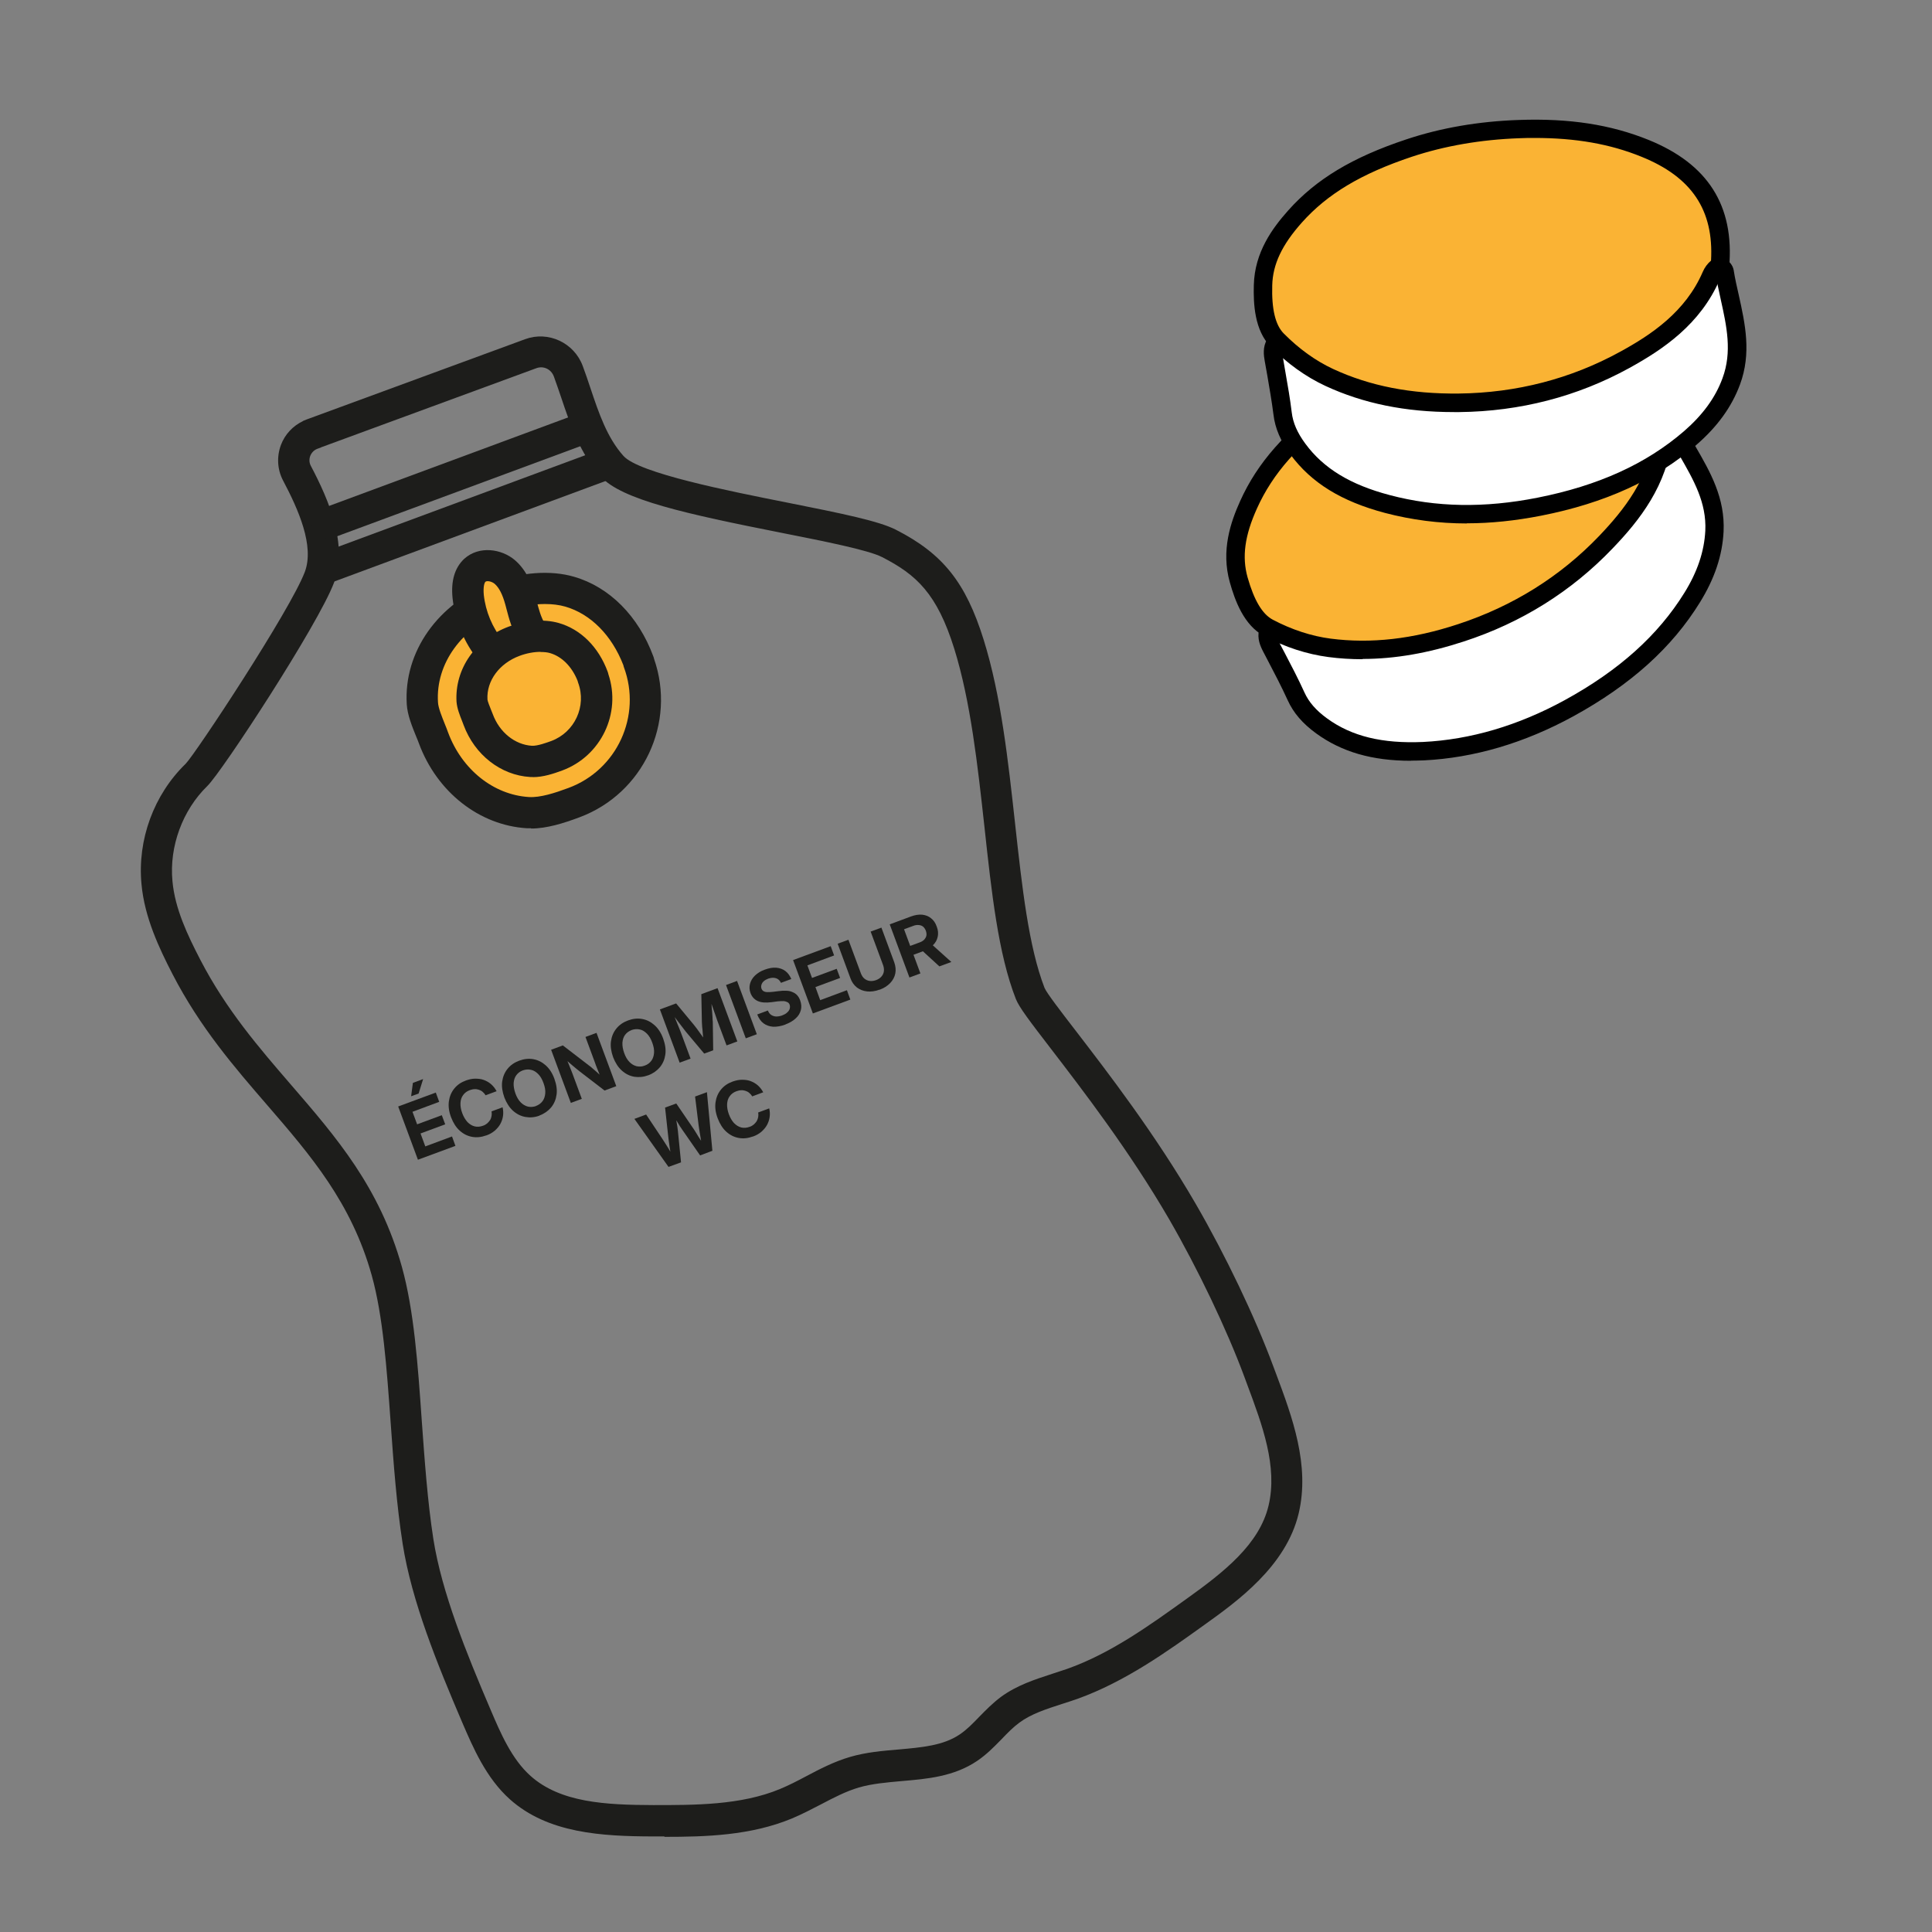 <svg xmlns="http://www.w3.org/2000/svg" id="Calque_2" data-name="Calque 2" viewBox="0 0 141.73 141.73"><rect x="0" y="0" width="141.73" height="141.73" fill="#808080" stroke="none"/><defs><style>      .cls-1 {        isolation: isolate;      }      .cls-2, .cls-3, .cls-4, .cls-5 {        stroke-width: 0px;      }      .cls-3 {        fill: #fff;      }      .cls-4 {        fill: #fab334;      }      .cls-5 {        fill: #1d1d1b;      }    </style></defs><path class="cls-5" d="M48.75,134.72c-.28,0-.55,0-.82,0-3.79-.01-7.73-.23-10.52-2.72-1.76-1.57-2.72-3.83-3.5-5.64-1.85-4.33-3.71-8.9-4.37-13.1-.45-2.88-.67-5.93-.88-8.87-.29-4.04-.56-7.85-1.39-10.83-1.49-5.33-4.48-8.8-7.65-12.47-2.43-2.81-4.94-5.71-6.96-9.62-.99-1.92-2.06-4.18-2.28-6.61-.31-3.25.9-6.56,3.24-8.83.72-.73,7.67-11.25,8.74-14.07.72-1.91-.47-4.58-1.59-6.7-.43-.81-.48-1.76-.16-2.62.29-.77.87-1.39,1.6-1.74l.02-.02.27-.11,16.03-5.89c1.69-.62,3.59.26,4.22,1.97.2.53.38,1.07.56,1.61.63,1.88,1.23,3.65,2.43,4.99,1.13,1.26,7.68,2.56,12.01,3.42,4.13.82,6.73,1.36,7.97,1.99,3.45,1.76,5.13,3.87,6.44,8.07,1.28,4.1,1.8,8.9,2.31,13.53.51,4.63.99,9,2.16,12.02.15.36,1.23,1.77,2.28,3.13,2.32,3.02,5.83,7.57,8.81,12.71,2.18,3.76,4.36,8.32,5.69,11.92l.21.56c1.17,3.13,2.49,6.68,1.65,10.22-.92,3.88-4.53,6.47-6.92,8.18-2.73,1.96-5.83,4.18-9.32,5.43-.37.13-.74.25-1.12.37-1.17.38-2.27.73-3.14,1.38-.45.33-.86.75-1.29,1.2-.54.55-1.1,1.13-1.8,1.6-1.7,1.15-3.66,1.32-5.55,1.48-1.11.1-2.16.19-3.13.47-.94.28-1.83.74-2.78,1.24-.68.35-1.38.72-2.12,1.03-3.03,1.26-6.35,1.35-9.37,1.35ZM23.56,32.81l-.02.02-.25.09c-.33.12-.47.38-.53.52-.05.14-.12.42.04.73,1.34,2.54,2.74,5.81,1.7,8.58-1.16,3.08-8.23,13.89-9.29,14.91-1.82,1.77-2.8,4.44-2.56,6.97.18,2.03,1.11,3.97,2.04,5.77,1.9,3.67,4.32,6.47,6.66,9.18,3.34,3.87,6.5,7.52,8.13,13.35.89,3.2,1.17,7.13,1.46,11.29.21,2.9.42,5.9.85,8.68.62,3.94,2.42,8.36,4.21,12.55.72,1.69,1.54,3.6,2.92,4.83,2.19,1.96,5.51,2.13,9,2.14,3,0,6.42.02,9.3-1.18.65-.27,1.27-.59,1.93-.94,1-.53,2.04-1.07,3.2-1.41,1.19-.35,2.4-.45,3.58-.55,1.67-.15,3.26-.28,4.47-1.1.51-.34.96-.8,1.44-1.3.48-.49.98-1,1.58-1.45,1.17-.86,2.51-1.29,3.8-1.71.35-.11.71-.23,1.06-.35,3.19-1.13,6.02-3.17,8.75-5.13,2.8-2,5.36-4.03,6.03-6.85.68-2.86-.46-5.92-1.57-8.89l-.21-.57c-1.29-3.48-3.41-7.91-5.52-11.56-2.91-5.01-6.36-9.49-8.64-12.46-1.63-2.12-2.36-3.08-2.6-3.69-1.29-3.29-1.78-7.81-2.3-12.6-.5-4.53-1.01-9.21-2.22-13.1-1.26-4.03-2.77-5.42-5.29-6.71-1.01-.52-4.24-1.16-7.37-1.78-7.02-1.39-11.74-2.43-13.27-4.13-1.52-1.69-2.22-3.77-2.9-5.79-.18-.52-.35-1.04-.54-1.55-.2-.54-.76-.8-1.28-.61l-15.78,5.8ZM22.9,31.84h0,0Z"></path><g><path class="cls-4" d="M46.85,48.55c1.54,4.16-.58,8.78-4.74,10.32-1.07.4-2.3.8-3.38.74-3.09-.19-5.79-2.4-6.93-5.48-.28-.76-.77-1.75-.82-2.53-.21-3.44,2.16-6.53,5.56-7.79,1.68-.62,3.66-.87,5.25-.41,2.37.69,4.15,2.65,5.07,5.15h-.01Z"></path><path class="cls-5" d="M38.96,60.76c-.1,0-.2,0-.3,0-3.5-.21-6.61-2.66-7.93-6.23-.06-.17-.14-.36-.22-.55-.29-.72-.62-1.53-.67-2.31-.24-3.85,2.3-7.44,6.3-8.93,2.08-.77,4.26-.93,5.97-.43,2.6.75,4.73,2.89,5.82,5.85.02.05.04.11.05.17,1.64,4.7-.79,9.89-5.48,11.63-1.15.43-2.38.82-3.54.82ZM39.97,44.31c-.95,0-2.01.2-3.03.57-3.05,1.13-4.99,3.8-4.81,6.64.02.41.29,1.06.5,1.59.09.22.17.42.24.62,1.01,2.72,3.33,4.58,5.93,4.74.83.05,1.89-.29,2.91-.67,3.56-1.32,5.38-5.29,4.06-8.85-.02-.05-.03-.1-.04-.15-.85-2.2-2.4-3.76-4.26-4.3-.45-.13-.96-.19-1.5-.19Z"></path></g><g><path class="cls-4" d="M36,47.73c-.92-1.13-1.5-2.53-1.66-3.98-.07-.68-.01-1.45.49-1.92.59-.54,1.59-.39,2.2.13s.92,1.31,1.14,2.08.39,1.57.8,2.26"></path><path class="cls-5" d="M36,48.88c-.33,0-.66-.14-.89-.42-1.05-1.29-1.73-2.92-1.91-4.58-.13-1.27.16-2.23.85-2.88,1.1-1,2.76-.73,3.72.09.9.77,1.29,1.88,1.5,2.65l.1.36c.16.6.31,1.17.58,1.61.33.54.15,1.25-.39,1.57-.54.33-1.25.15-1.57-.39-.44-.72-.65-1.51-.83-2.2l-.09-.34c-.21-.76-.46-1.24-.78-1.52-.24-.2-.59-.24-.68-.15-.08.08-.17.38-.12.95.13,1.22.63,2.42,1.41,3.37.4.49.33,1.21-.16,1.61-.21.17-.47.26-.72.26Z"></path></g><g><path class="cls-4" d="M43.48,49.68c.86,2.32-.32,4.9-2.64,5.76-.6.22-1.29.45-1.89.42-1.73-.11-3.23-1.34-3.87-3.06-.16-.42-.42-.98-.46-1.41-.11-1.92,1.2-3.65,3.1-4.35.93-.35,2.05-.48,2.93-.23,1.32.38,2.32,1.47,2.84,2.87h-.01Z"></path><path class="cls-5" d="M39.08,57c-.06,0-.13,0-.19,0-2.16-.13-4.07-1.63-4.88-3.81l-.11-.29c-.17-.43-.37-.92-.41-1.42-.14-2.41,1.4-4.62,3.85-5.52,1.25-.46,2.57-.56,3.64-.26,1.62.46,2.93,1.76,3.6,3.58.02.06.04.12.05.18.96,2.86-.53,6-3.38,7.06-.65.24-1.4.49-2.16.49ZM39.65,47.82c-.48,0-1.02.1-1.53.29-1.49.55-2.44,1.84-2.36,3.21.01.12.16.5.25.72.05.12.1.24.14.35.49,1.33,1.62,2.24,2.87,2.32.41.02,1.09-.23,1.42-.35,1.72-.64,2.61-2.56,1.97-4.28-.02-.05-.03-.09-.04-.14-.42-1.05-1.16-1.78-2.02-2.03-.2-.06-.44-.08-.69-.08Z"></path></g><path class="cls-5" d="M24.03,39.52c-.47,0-.9-.29-1.07-.75-.22-.59.08-1.25.68-1.47l18.85-6.98c.59-.22,1.25.08,1.47.68.22.59-.08,1.25-.68,1.47l-18.85,6.98c-.13.05-.27.07-.4.07Z"></path><path class="cls-5" d="M23.82,42.84c-.47,0-.9-.29-1.07-.75-.22-.59.08-1.25.68-1.47l20.22-7.49c.59-.22,1.25.08,1.47.68.22.59-.08,1.25-.68,1.47l-20.22,7.49c-.13.05-.27.07-.4.07Z"></path><g class="cls-1"><g class="cls-1"><path class="cls-5" d="M30.66,85.08l-1.45-3.91,2.76-1.02.25.68-1.96.73.34.92,1.81-.67.25.67-1.81.67.35.95,1.96-.73.25.69-2.76,1.02ZM30.16,80.42l.13-.98.75-.28-.33,1.06-.55.2Z"></path><path class="cls-5" d="M35.68,83.29c-.36.13-.7.17-1.04.11-.34-.06-.64-.21-.91-.45-.27-.24-.48-.57-.64-.99-.16-.42-.21-.81-.16-1.17.05-.36.18-.67.4-.94.22-.27.5-.46.86-.59.23-.08.45-.13.67-.13.22,0,.43.02.62.09s.38.17.54.31c.16.14.3.31.41.52l-.81.3c-.06-.11-.14-.19-.22-.26-.08-.07-.18-.12-.28-.15-.1-.03-.2-.05-.31-.04-.11,0-.22.03-.34.07-.22.08-.38.2-.5.37-.12.16-.18.36-.19.58-.01.23.03.47.13.74.1.27.23.48.38.65.16.16.33.27.53.32.2.05.4.03.62-.05.12-.04.22-.1.3-.17.08-.07.15-.15.21-.24s.09-.19.11-.3c.02-.11.02-.22,0-.34l.81-.3c.05.22.06.43.03.64-.03.21-.1.41-.2.59-.1.18-.24.34-.41.49-.17.14-.37.26-.6.34Z"></path><path class="cls-5" d="M39.58,81.84c-.35.13-.69.16-1.03.1-.34-.06-.64-.21-.91-.45-.27-.24-.48-.57-.64-.98-.15-.42-.21-.81-.16-1.17.05-.36.18-.67.4-.94.22-.27.5-.46.85-.59.35-.13.69-.17,1.03-.11.34.06.64.21.91.45.27.24.49.57.64.99.15.42.21.8.16,1.16-.05.36-.18.67-.4.94-.22.26-.5.46-.85.59ZM39.32,81.13c.2-.07.36-.19.48-.35s.18-.35.2-.58c.02-.23-.03-.48-.13-.75-.1-.28-.23-.5-.39-.66-.16-.16-.33-.27-.53-.31-.19-.04-.39-.03-.59.04-.2.07-.36.19-.48.35-.12.16-.18.35-.2.58-.01.23.03.48.13.76.1.28.23.5.39.66.16.16.33.26.53.31.19.04.39.03.59-.04Z"></path><path class="cls-5" d="M41.88,80.92l-1.45-3.91.86-.32,1.99,1.53c.07.05.15.12.25.21.1.08.21.18.32.28s.22.2.33.3l-.03.2c-.05-.12-.11-.26-.18-.42-.06-.16-.12-.3-.18-.45-.06-.14-.1-.26-.13-.35l-.71-1.92.81-.3,1.45,3.91-.86.32-1.81-1.39c-.09-.07-.19-.15-.31-.25-.12-.1-.25-.21-.39-.33-.14-.12-.3-.26-.46-.4l.1-.12c.08.19.16.36.23.53s.13.32.18.45c.05.13.09.23.12.31l.67,1.81-.81.3Z"></path><path class="cls-5" d="M47.56,78.88c-.35.13-.69.16-1.03.11-.34-.06-.64-.21-.91-.45-.27-.24-.48-.57-.64-.98-.15-.42-.21-.81-.16-1.17.05-.36.18-.67.4-.94.22-.27.5-.46.85-.59.35-.13.69-.17,1.03-.11s.64.21.91.45.49.57.64.99c.15.42.21.8.16,1.16-.05.36-.18.67-.4.94-.22.26-.5.46-.85.59ZM47.3,78.17c.2-.07.36-.19.48-.35.12-.16.18-.35.2-.58.02-.23-.03-.48-.13-.75-.1-.28-.23-.5-.39-.66-.16-.16-.33-.27-.53-.31-.19-.04-.39-.03-.59.04-.2.08-.36.19-.48.35-.12.16-.18.35-.2.58-.01.23.03.48.13.76.1.28.23.5.39.66.16.16.33.26.53.31.19.04.39.03.59-.05Z"></path><path class="cls-5" d="M49.86,77.96l-1.45-3.91,1.19-.44,1.31,1.58c.06.07.13.16.21.27.08.11.17.23.25.35.09.12.17.24.25.35.08.11.14.21.2.29l-.19.07c-.01-.09-.03-.21-.04-.34-.01-.14-.03-.28-.04-.43-.01-.15-.02-.29-.04-.43-.01-.14-.02-.25-.02-.34l-.04-2.05,1.19-.44,1.45,3.91-.79.29-.69-1.85c-.03-.09-.07-.19-.11-.32-.04-.12-.09-.25-.14-.4-.05-.14-.1-.28-.15-.43-.05-.14-.1-.28-.14-.41l.09-.03c.01.15.03.31.04.47.01.16.02.32.04.48.01.15.02.29.03.42,0,.13.01.24.02.33l.03,2.1-.66.24-1.35-1.61c-.06-.07-.12-.15-.2-.26-.08-.1-.17-.22-.26-.34-.09-.12-.19-.25-.29-.38-.1-.13-.19-.26-.29-.38l.1-.04c.05.12.1.26.15.4.06.14.11.28.17.42.06.14.11.27.16.39.05.12.09.23.12.31l.69,1.86-.79.29Z"></path><path class="cls-5" d="M54.07,71.96l1.45,3.91-.81.3-1.45-3.91.81-.3Z"></path><path class="cls-5" d="M57.62,75.16c-.33.12-.63.17-.9.16-.27-.02-.51-.1-.71-.25-.2-.15-.35-.37-.46-.65l.78-.29c.06.14.13.25.24.32.1.07.22.11.36.12.14,0,.29-.02.45-.08.15-.06.27-.12.36-.21.09-.08.16-.17.19-.27s.03-.2,0-.3c-.03-.08-.08-.15-.16-.19s-.17-.07-.29-.08c-.12,0-.27,0-.44.02l-.45.06c-.41.05-.74.03-.99-.08-.25-.11-.43-.3-.54-.58-.09-.24-.1-.47-.04-.69.06-.22.18-.43.37-.61s.43-.33.72-.43c.3-.11.58-.16.83-.14.25.02.48.1.67.24s.33.34.44.59l-.76.28c-.08-.17-.2-.29-.37-.34-.16-.05-.35-.04-.56.03-.13.05-.24.11-.33.19-.09.08-.14.16-.17.26s-.03.18,0,.28c.03.08.08.15.15.19.07.04.16.07.28.07.12,0,.25,0,.41-.02l.4-.05c.21-.03.41-.04.58-.03.17,0,.33.04.46.1.13.05.25.13.34.23.09.1.17.23.22.38.09.25.11.49.05.71-.06.23-.18.43-.38.61-.19.18-.45.33-.77.45Z"></path><path class="cls-5" d="M59.63,74.34l-1.45-3.91,2.76-1.02.25.68-1.96.73.34.92,1.81-.67.25.67-1.81.67.35.96,1.96-.73.25.69-2.76,1.02Z"></path><path class="cls-5" d="M64.52,72.6c-.32.12-.63.16-.91.13-.29-.03-.53-.13-.75-.29-.21-.17-.37-.39-.47-.67l-.94-2.54.79-.29.92,2.48c.06.15.14.28.25.37.11.09.24.15.39.17.15.02.3,0,.47-.06.16-.06.3-.15.39-.26.1-.11.16-.24.18-.38.02-.14,0-.29-.05-.44l-.92-2.48.79-.29.94,2.54c.1.28.13.56.08.82s-.18.5-.38.71c-.2.21-.46.37-.78.49Z"></path><path class="cls-5" d="M66.72,71.72l-1.45-3.91,1.56-.58c.3-.11.57-.15.82-.13.25.03.47.11.65.26.19.15.33.35.42.62.1.26.12.5.07.74-.05.23-.16.44-.35.62-.18.18-.42.33-.72.44l-1.03.38-.24-.65,1-.37c.15-.05.26-.12.35-.21.08-.09.14-.19.16-.3.02-.11,0-.23-.04-.35-.05-.13-.12-.23-.2-.3-.09-.07-.19-.11-.32-.12-.12-.01-.26,0-.4.06l-.68.25,1.2,3.24-.81.3ZM68.92,70.9l-1.56-1.43.85-.32,1.58,1.42-.87.32Z"></path></g><g class="cls-1"><path class="cls-5" d="M49.04,85.6l-2.5-3.52.86-.32,1.18,1.77c.1.15.19.3.29.45s.19.31.28.46c.09.16.18.31.27.46l-.16.06c-.03-.18-.06-.35-.09-.53-.03-.18-.06-.36-.08-.54-.03-.18-.05-.36-.07-.53l-.23-2.11.82-.3,1.2,1.76c.1.15.2.29.29.45s.19.31.29.46c.09.15.19.31.28.46l-.16.06c-.03-.17-.06-.35-.09-.53-.03-.18-.06-.36-.09-.53-.03-.18-.05-.35-.08-.53l-.26-2.11.87-.32.4,4.3-.9.34-1.32-1.9c-.11-.15-.22-.33-.33-.52-.12-.19-.24-.4-.39-.63l.21-.08c.04.26.08.51.11.72.04.22.07.42.09.61l.23,2.31-.91.33Z"></path></g><g class="cls-1"><path class="cls-5" d="M55.24,83.37c-.36.13-.7.17-1.04.11-.34-.06-.64-.21-.91-.45-.27-.24-.48-.57-.64-.99-.16-.42-.21-.81-.16-1.17.05-.36.18-.67.4-.94.22-.27.5-.46.86-.59.23-.08.45-.13.67-.13.22,0,.43.02.62.09s.38.17.54.31c.16.14.3.31.41.52l-.81.3c-.06-.11-.14-.19-.22-.26-.08-.07-.18-.12-.28-.15s-.2-.05-.31-.04c-.11,0-.22.03-.34.07-.22.08-.38.2-.5.37-.12.16-.18.36-.19.58s.03.47.13.74c.1.27.23.49.38.65.16.16.33.27.53.32.2.05.4.03.62-.05.12-.04.22-.1.3-.17s.15-.15.21-.24c.05-.09.09-.19.11-.3.02-.11.02-.22,0-.34l.81-.3c.05.22.06.43.03.64s-.1.41-.2.59c-.1.18-.24.34-.41.49-.17.14-.37.26-.6.34Z"></path></g></g><g><path class="cls-3" d="M122.55,31.18c.14.06.27.12.34.26,1.22,2.41,3.04,4.56,2.89,7.54-.09,1.8-.72,3.39-1.63,4.86-2.21,3.58-5.39,6.12-9.03,8.12-3.33,1.83-6.89,2.97-10.69,3.16-2.65.12-5.24-.24-7.47-1.86-.78-.57-1.45-1.24-1.87-2.16-.55-1.21-1.19-2.39-1.8-3.58-.19-.37-.35-.73-.26-1.15"></path><path class="cls-2" d="M103.51,55.81c-2.86,0-5.09-.65-6.96-2.01-1-.73-1.66-1.5-2.08-2.42-.45-.98-.96-1.97-1.46-2.92l-.33-.63c-.23-.44-.46-.97-.32-1.61.08-.36.44-.59.81-.51.36.08.59.44.51.81-.04.18.03.37.2.69l.33.62c.51.97,1.03,1.97,1.49,2.98.32.7.84,1.3,1.65,1.89,1.81,1.32,4.06,1.86,7.04,1.73,3.48-.17,6.98-1.2,10.4-3.07,3.98-2.18,6.85-4.76,8.78-7.88.95-1.53,1.45-3.02,1.53-4.54.1-2.07-.86-3.73-1.87-5.49-.31-.54-.62-1.08-.91-1.63-.02,0-.03-.01-.05-.02-.34-.15-.49-.55-.34-.9.16-.34.56-.49.89-.34.18.08.49.22.66.57.28.55.59,1.1.91,1.64,1.07,1.85,2.17,3.76,2.05,6.23-.09,1.76-.66,3.45-1.73,5.18-2.05,3.33-5.09,6.06-9.28,8.36-3.6,1.97-7.3,3.06-10.99,3.24-.32.01-.63.02-.94.02ZM122.36,31.84h.01-.01ZM122.28,31.74s0,0,0,0c0,0,0,0,0,0Z"></path></g><g><path class="cls-4" d="M122.43,31.13c-.91-4.12-3.43-6.25-7.85-6.6-3.18-.26-6.21.37-9.22,1.42-2.62.93-5.07,2.15-7.29,3.77-2.68,1.94-5.07,4.2-6.47,7.31-.8,1.76-1.27,3.58-.72,5.51.39,1.39,1.01,2.9,2.19,3.52,1.34.71,2.87,1.26,4.48,1.47,3.33.43,6.52-.06,9.64-1.09,4.08-1.34,7.65-3.54,10.64-6.66,2.12-2.21,3.87-4.61,4.19-7.79.03-.28.14-.57.32-.81"></path><path class="cls-2" d="M99.97,48.36c-.85,0-1.69-.05-2.52-.16-1.58-.21-3.17-.72-4.71-1.54-1.49-.78-2.15-2.62-2.52-3.94-.66-2.34.06-4.42.76-5.97,1.26-2.8,3.32-5.14,6.69-7.58,2.16-1.57,4.67-2.87,7.46-3.86,3.52-1.23,6.54-1.7,9.5-1.46,4.71.38,7.48,2.71,8.45,7.13.06.28-.06.57-.29.71-.06.11-.1.23-.11.35-.36,3.56-2.41,6.14-4.38,8.19-3.01,3.15-6.68,5.45-10.92,6.83-2.6.85-5.05,1.28-7.42,1.28ZM113.12,25.15c-2.33,0-4.77.47-7.54,1.44-2.67.94-5.07,2.18-7.12,3.67-3.17,2.29-5.09,4.46-6.25,7.04-.9,1.99-1.11,3.55-.69,5.05.48,1.69,1.08,2.7,1.85,3.11,1.38.73,2.85,1.21,4.25,1.39,2.95.38,6,.04,9.34-1.06,4.02-1.32,7.51-3.5,10.36-6.48,1.8-1.89,3.69-4.24,4.01-7.39.03-.35.16-.7.35-1-.91-3.58-3.19-5.4-7.16-5.72-.46-.04-.93-.06-1.4-.06Z"></path></g><g><path class="cls-3" d="M126.27,19.6c.11.09.22.2.25.34.43,2.66,1.52,5.27.49,8.05-.63,1.69-1.7,3.02-3.02,4.15-3.18,2.75-6.98,4.23-11.06,5.03-3.73.74-7.46.77-11.15-.2-2.56-.68-4.93-1.8-6.56-4.02-.57-.78-1.01-1.62-1.13-2.62-.16-1.32-.42-2.64-.64-3.95-.07-.41-.12-.8.1-1.18"></path><path class="cls-2" d="M107.61,38.4c-2.06,0-4.05-.26-6-.77-3.21-.85-5.41-2.21-6.94-4.28-.73-.99-1.13-1.93-1.25-2.94-.12-.95-.29-1.92-.45-2.86l-.19-1.06c-.07-.41-.17-1.03.19-1.63.19-.32.6-.43.93-.24.32.19.43.6.24.93-.09.16-.08.34-.02.72l.18,1.05c.17.95.34,1.94.46,2.93.09.77.41,1.5,1,2.3,1.33,1.81,3.3,3.01,6.19,3.77,3.4.9,6.95.96,10.84.19,4.45-.88,7.96-2.47,10.75-4.88,1.37-1.19,2.3-2.46,2.82-3.88.72-1.94.31-3.81-.13-5.79-.13-.61-.27-1.22-.37-1.83-.01-.01-.03-.02-.04-.04-.28-.25-.31-.67-.06-.95.25-.28.67-.31.95-.06.13.11.4.35.47.73.1.64.24,1.25.38,1.86.46,2.08.94,4.24.08,6.55-.61,1.64-1.66,3.09-3.21,4.43-2.97,2.56-6.69,4.26-11.37,5.18-1.89.37-3.7.56-5.45.56ZM125.9,20.18h0,0Z"></path></g><g><path class="cls-4" d="M126.16,19.53c.37-4.21-1.39-6.99-5.5-8.65-2.95-1.2-6.04-1.52-9.22-1.41-2.78.09-5.48.53-8.09,1.4-3.14,1.05-6.1,2.48-8.36,5.02-1.29,1.45-2.29,3.03-2.35,5.04-.04,1.44.09,3.07,1.03,4.02,1.06,1.07,2.35,2.06,3.83,2.74,3.04,1.41,6.23,1.9,9.52,1.86,4.29-.05,8.36-1.07,12.15-3.15,2.68-1.47,5.08-3.23,6.34-6.17.11-.26.3-.51.55-.68"></path><path class="cls-2" d="M106.66,30.23c-3.56,0-6.65-.63-9.43-1.92-1.44-.67-2.79-1.64-4.02-2.88-1.18-1.2-1.27-3.15-1.23-4.52.06-2.42,1.38-4.19,2.52-5.47,2.04-2.29,4.71-3.9,8.65-5.21,2.54-.85,5.32-1.33,8.28-1.43,3.71-.13,6.73.34,9.5,1.46,4.37,1.77,6.31,4.83,5.92,9.34-.02.28-.21.5-.46.58-.1.09-.18.2-.23.32-1.42,3.29-4.15,5.13-6.64,6.5-3.82,2.1-8.02,3.18-12.46,3.23-.13,0-.25,0-.38,0ZM112.57,10.12c-.36,0-.73,0-1.11.02-2.82.1-5.48.56-7.89,1.36-3.71,1.24-6.2,2.73-8.07,4.83-1.46,1.64-2.13,3.06-2.17,4.6-.05,1.75.23,2.91.84,3.53,1.12,1.13,2.34,2.01,3.63,2.61,2.7,1.25,5.71,1.84,9.23,1.8,4.22-.05,8.21-1.08,11.83-3.07,2.29-1.25,4.79-2.93,6.05-5.85.14-.33.35-.61.61-.83.21-3.7-1.41-6.13-5.1-7.62-2.31-.94-4.83-1.38-7.84-1.38Z"></path></g></svg>